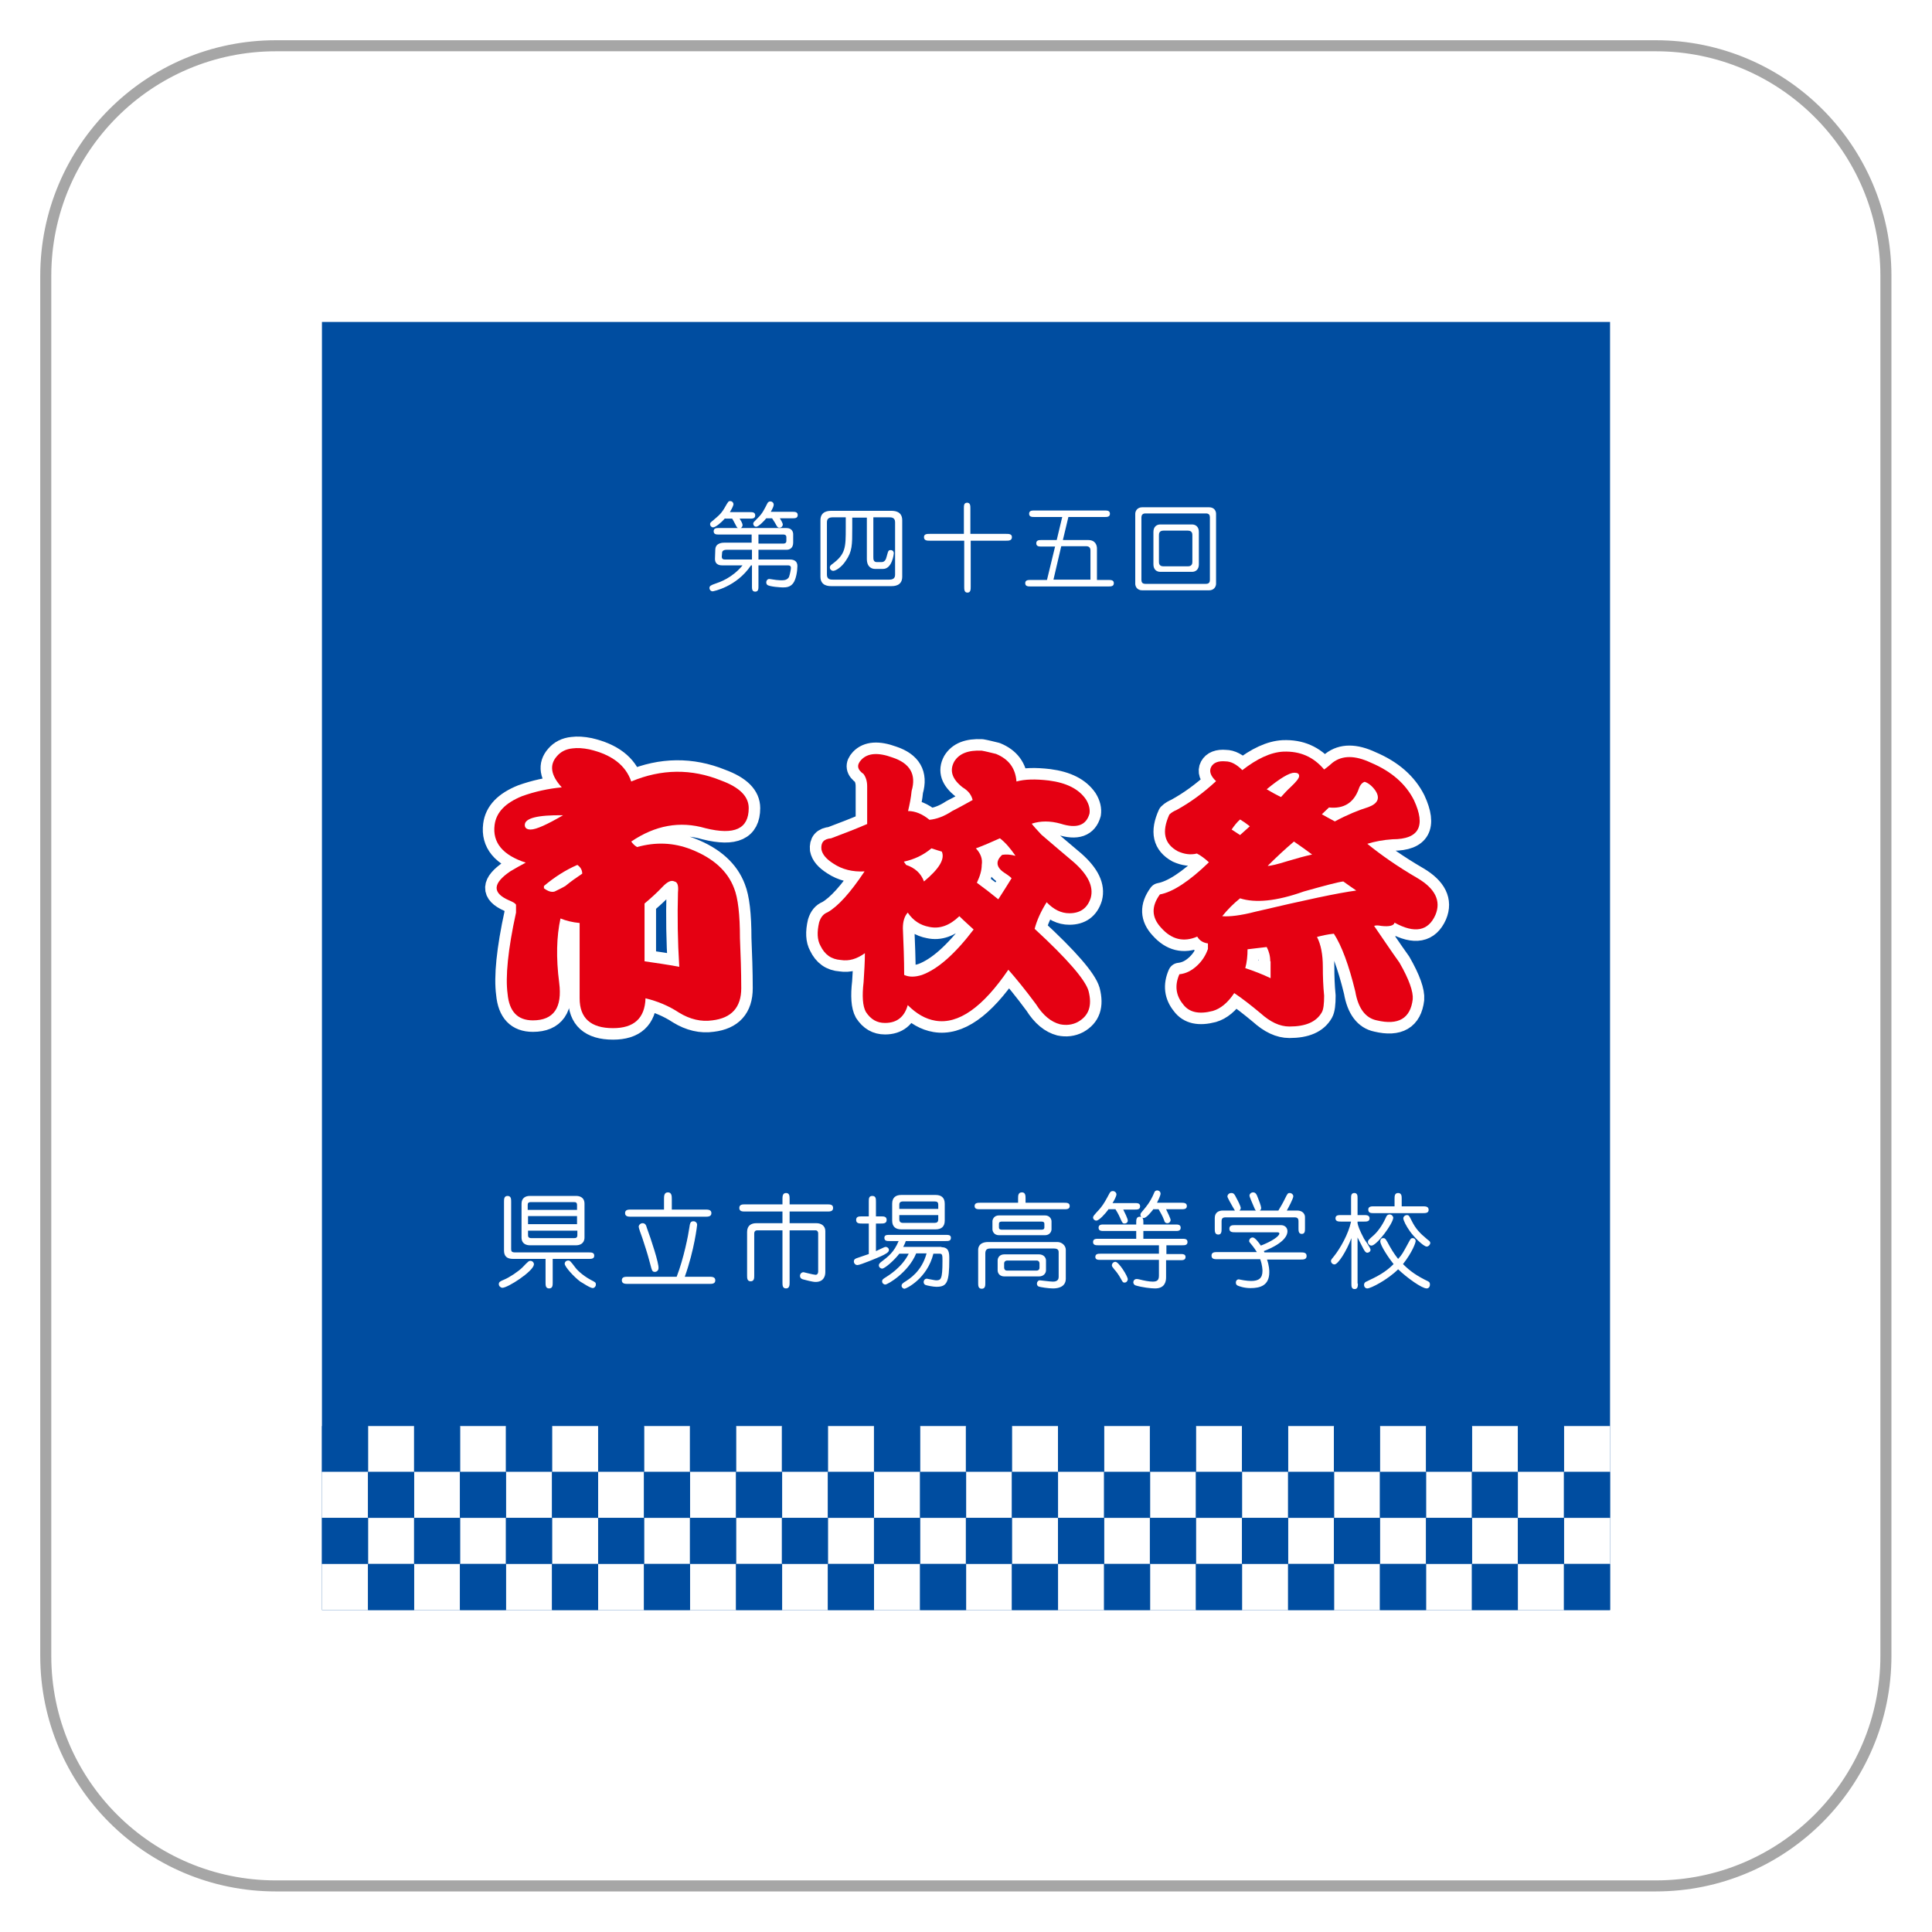 <?xml version="1.0" encoding="utf-8"?>
<!-- Generator: Adobe Illustrator 27.5.0, SVG Export Plug-In . SVG Version: 6.00 Build 0)  -->
<svg version="1.1" id="_x34_013" xmlns="http://www.w3.org/2000/svg" xmlns:xlink="http://www.w3.org/1999/xlink" x="0px" y="0px"
	 viewBox="0 0 595.3 595.3" style="enable-background:new 0 0 595.3 595.3;" xml:space="preserve">
<style type="text/css">
	.st0{fill:#FFFFFF;}
	.st1{fill:none;stroke:#A6A6A6;stroke-width:3.402;stroke-miterlimit:10;}
	.st2{fill:#004DA0;}
	.st3{fill:none;stroke:#FFFFFF;stroke-width:7.087;stroke-linejoin:round;stroke-miterlimit:10;}
	.st4{fill:#E50012;}
</style>
<rect class="st0" width="595.3" height="595.3"/>
<g>
	<g>
		<path class="st1" d="M85,581.1c-39.1,0-70.9-31.7-70.9-70.9V85c0-39.1,31.7-70.9,70.9-70.9h425.2c39.1,0,70.9,31.7,70.9,70.9
			v425.2c0,39.1-31.7,70.9-70.9,70.9H85z"/>
	</g>
</g>
<g>
	<g>
		<rect x="99.2" y="99.2" class="st2" width="396.9" height="396.9"/>
		<g>
			<g>
				<g>
					<rect x="113.4" y="439.4" class="st0" width="14.2" height="14.2"/>
					<rect x="99.2" y="439.4" class="st2" width="14.2" height="14.2"/>
					<rect x="141.7" y="439.4" class="st0" width="14.2" height="14.2"/>
					<rect x="127.6" y="439.4" class="st2" width="14.2" height="14.2"/>
					<rect x="170.1" y="439.4" class="st0" width="14.2" height="14.2"/>
					<rect x="155.9" y="439.4" class="st2" width="14.2" height="14.2"/>
					<rect x="198.4" y="439.4" class="st0" width="14.2" height="14.2"/>
					<rect x="184.3" y="439.4" class="st2" width="14.2" height="14.2"/>
					<rect x="226.8" y="439.4" class="st0" width="14.2" height="14.2"/>
					<rect x="212.6" y="439.4" class="st2" width="14.2" height="14.2"/>
					<rect x="255.1" y="439.4" class="st0" width="14.2" height="14.2"/>
					<rect x="240.9" y="439.4" class="st2" width="14.2" height="14.2"/>
					<rect x="283.5" y="439.4" class="st0" width="14.2" height="14.2"/>
					<rect x="269.3" y="439.4" class="st2" width="14.2" height="14.2"/>
					<rect x="311.8" y="439.4" class="st0" width="14.2" height="14.2"/>
					<rect x="297.6" y="439.4" class="st2" width="14.2" height="14.2"/>
					<rect x="340.2" y="439.4" class="st0" width="14.2" height="14.2"/>
					<rect x="326" y="439.4" class="st2" width="14.2" height="14.2"/>
					<rect x="368.5" y="439.4" class="st0" width="14.2" height="14.2"/>
					<rect x="354.3" y="439.4" class="st2" width="14.2" height="14.2"/>
					<rect x="396.9" y="439.4" class="st0" width="14.2" height="14.2"/>
					<rect x="382.7" y="439.4" class="st2" width="14.2" height="14.2"/>
					<rect x="425.2" y="439.4" class="st0" width="14.2" height="14.2"/>
					<rect x="411" y="439.4" class="st2" width="14.2" height="14.2"/>
					<rect x="453.5" y="439.4" class="st0" width="14.2" height="14.2"/>
					<rect x="439.4" y="439.4" class="st2" width="14.2" height="14.2"/>
				</g>
				<g>
					<rect x="99.2" y="453.5" class="st0" width="14.2" height="14.2"/>
					<rect x="127.6" y="453.5" class="st0" width="14.2" height="14.2"/>
					<rect x="113.4" y="453.5" class="st2" width="14.2" height="14.2"/>
					<rect x="155.9" y="453.5" class="st0" width="14.2" height="14.2"/>
					<rect x="141.7" y="453.5" class="st2" width="14.2" height="14.2"/>
					<rect x="184.3" y="453.5" class="st0" width="14.2" height="14.2"/>
					<rect x="170.1" y="453.5" class="st2" width="14.2" height="14.2"/>
					<rect x="212.6" y="453.5" class="st0" width="14.2" height="14.2"/>
					<rect x="198.4" y="453.5" class="st2" width="14.2" height="14.2"/>
					<rect x="240.9" y="453.5" class="st0" width="14.2" height="14.2"/>
					<rect x="226.8" y="453.5" class="st2" width="14.2" height="14.2"/>
					<rect x="269.3" y="453.5" class="st0" width="14.2" height="14.2"/>
					<rect x="255.1" y="453.5" class="st2" width="14.2" height="14.2"/>
					<rect x="297.6" y="453.5" class="st0" width="14.2" height="14.2"/>
					<rect x="283.5" y="453.5" class="st2" width="14.2" height="14.2"/>
					<rect x="326" y="453.5" class="st0" width="14.2" height="14.2"/>
					<rect x="311.8" y="453.5" class="st2" width="14.2" height="14.2"/>
					<rect x="354.3" y="453.5" class="st0" width="14.2" height="14.2"/>
					<rect x="340.2" y="453.5" class="st2" width="14.2" height="14.2"/>
					<rect x="382.7" y="453.5" class="st0" width="14.2" height="14.2"/>
					<rect x="368.5" y="453.5" class="st2" width="14.2" height="14.2"/>
					<rect x="411" y="453.5" class="st0" width="14.2" height="14.2"/>
					<rect x="396.9" y="453.5" class="st2" width="14.2" height="14.2"/>
					<rect x="439.4" y="453.5" class="st0" width="14.2" height="14.2"/>
					<rect x="425.2" y="453.5" class="st2" width="14.2" height="14.2"/>
					<rect x="453.5" y="453.5" class="st2" width="14.2" height="14.2"/>
				</g>
			</g>
			<g>
				<g>
					<rect x="113.4" y="467.7" class="st0" width="14.2" height="14.2"/>
					<rect x="99.2" y="467.7" class="st2" width="14.2" height="14.2"/>
					<rect x="141.7" y="467.7" class="st0" width="14.2" height="14.2"/>
					<rect x="127.6" y="467.7" class="st2" width="14.2" height="14.2"/>
					<rect x="170.1" y="467.7" class="st0" width="14.2" height="14.2"/>
					<rect x="155.9" y="467.7" class="st2" width="14.2" height="14.2"/>
					<rect x="198.4" y="467.7" class="st0" width="14.2" height="14.2"/>
					<rect x="184.3" y="467.7" class="st2" width="14.2" height="14.2"/>
					<rect x="226.8" y="467.7" class="st0" width="14.2" height="14.2"/>
					<rect x="212.6" y="467.7" class="st2" width="14.2" height="14.2"/>
					<rect x="255.1" y="467.7" class="st0" width="14.2" height="14.2"/>
					<rect x="240.9" y="467.7" class="st2" width="14.2" height="14.2"/>
					<rect x="283.5" y="467.7" class="st0" width="14.2" height="14.2"/>
					<rect x="269.3" y="467.7" class="st2" width="14.2" height="14.2"/>
					<rect x="311.8" y="467.7" class="st0" width="14.2" height="14.2"/>
					<rect x="297.6" y="467.7" class="st2" width="14.2" height="14.2"/>
					<rect x="340.2" y="467.7" class="st0" width="14.2" height="14.2"/>
					<rect x="326" y="467.7" class="st2" width="14.2" height="14.2"/>
					<rect x="368.5" y="467.7" class="st0" width="14.2" height="14.2"/>
					<rect x="354.3" y="467.7" class="st2" width="14.2" height="14.2"/>
					<rect x="396.9" y="467.7" class="st0" width="14.2" height="14.2"/>
					<rect x="382.7" y="467.7" class="st2" width="14.2" height="14.2"/>
					<rect x="425.2" y="467.7" class="st0" width="14.2" height="14.2"/>
					<rect x="411" y="467.7" class="st2" width="14.2" height="14.2"/>
					<rect x="453.5" y="467.7" class="st0" width="14.2" height="14.2"/>
					<rect x="439.4" y="467.7" class="st2" width="14.2" height="14.2"/>
				</g>
				<g>
					<rect x="99.2" y="481.9" class="st0" width="14.2" height="14.2"/>
					<rect x="127.6" y="481.9" class="st0" width="14.2" height="14.2"/>
					<rect x="113.4" y="481.9" class="st2" width="14.2" height="14.2"/>
					<rect x="155.9" y="481.9" class="st0" width="14.2" height="14.2"/>
					<rect x="141.7" y="481.9" class="st2" width="14.2" height="14.2"/>
					<rect x="184.3" y="481.9" class="st0" width="14.2" height="14.2"/>
					<rect x="170.1" y="481.9" class="st2" width="14.2" height="14.2"/>
					<rect x="212.6" y="481.9" class="st0" width="14.2" height="14.2"/>
					<rect x="198.4" y="481.9" class="st2" width="14.2" height="14.2"/>
					<rect x="240.9" y="481.9" class="st0" width="14.2" height="14.2"/>
					<rect x="226.8" y="481.9" class="st2" width="14.2" height="14.2"/>
					<rect x="269.3" y="481.9" class="st0" width="14.2" height="14.2"/>
					<rect x="255.1" y="481.9" class="st2" width="14.2" height="14.2"/>
					<rect x="297.6" y="481.9" class="st0" width="14.2" height="14.2"/>
					<rect x="283.5" y="481.9" class="st2" width="14.2" height="14.2"/>
					<rect x="326" y="481.9" class="st0" width="14.2" height="14.2"/>
					<rect x="311.8" y="481.9" class="st2" width="14.2" height="14.2"/>
					<rect x="354.3" y="481.9" class="st0" width="14.2" height="14.2"/>
					<rect x="340.2" y="481.9" class="st2" width="14.2" height="14.2"/>
					<rect x="382.7" y="481.9" class="st0" width="14.2" height="14.2"/>
					<rect x="368.5" y="481.9" class="st2" width="14.2" height="14.2"/>
					<rect x="411" y="481.9" class="st0" width="14.2" height="14.2"/>
					<rect x="396.9" y="481.9" class="st2" width="14.2" height="14.2"/>
					<rect x="439.4" y="481.9" class="st0" width="14.2" height="14.2"/>
					<rect x="425.2" y="481.9" class="st2" width="14.2" height="14.2"/>
					<rect x="453.5" y="481.9" class="st2" width="14.2" height="14.2"/>
					<rect x="481.9" y="439.4" class="st0" width="14.2" height="14.2"/>
					<rect x="467.7" y="439.4" class="st2" width="14.2" height="14.2"/>
					<rect x="467.7" y="453.5" class="st0" width="14.2" height="14.2"/>
					<rect x="481.9" y="453.5" class="st2" width="14.2" height="14.2"/>
					<rect x="481.9" y="467.7" class="st0" width="14.2" height="14.2"/>
					<rect x="467.7" y="467.7" class="st2" width="14.2" height="14.2"/>
					<rect x="467.7" y="481.9" class="st0" width="14.2" height="14.2"/>
					<rect x="481.9" y="481.9" class="st2" width="14.2" height="14.2"/>
				</g>
			</g>
		</g>
		<g>
			<g>
				<g>
					<path class="st3" d="M171.6,233c1.2-1.4,2.8-2.2,4.8-2.4c1.5-0.2,3.2-0.1,5.2,0.3c6.9,1.6,11.2,4.9,12.9,9.9
						c9.3-3.9,18.6-4,27.7-0.3c5.7,2.1,8.5,4.9,8.5,8.5c0,6.4-4.4,8.4-13.3,6.2c-7.9-2.3-15.5-0.9-22.9,4.1c0.5,0.7,1.1,1.3,1.8,1.7
						c5.7-1.6,11.2-1.4,16.6,0.7c6.9,2.7,11.3,6.7,13.3,12c1.2,3,1.8,8.1,1.8,15.4c0.2,5,0.4,10.1,0.4,15.4c0,5.9-3,9.2-8.9,9.9
						c-3.4,0.5-6.9-0.3-10.3-2.4c-3.2-2.1-6.6-3.5-10.3-4.4c-0.2,6.2-3.6,9.2-10,9.2c-6.9,0-10.3-3.1-10.3-9.2v-23.2
						c-2.2-0.2-4.2-0.7-5.9-1.4c-1.2,5.5-1.4,12.1-0.4,19.8c1,7.7-1.7,11.6-8.1,11.6c-4.7,0-7.3-2.7-7.8-8.2
						c-0.7-5.2,0.1-13.6,2.6-25v-2.4c-0.2-0.5-1-0.9-2.2-1.4c-5.2-2.3-5-5.2,0.4-8.9c1.5-0.9,3.1-1.8,4.8-2.7
						c-7.1-2.3-10.3-6.2-9.6-11.6c0.5-3.9,3.3-6.8,8.5-8.9c3.9-1.4,8-2.3,12.2-2.7C169.7,238.9,169.2,235.7,171.6,233z M161.7,254.2
						c0,0.9,0.6,1.4,1.8,1.4c1.7,0,5-1.5,10-4.4C165.6,251.1,161.7,252.1,161.7,254.2z M177.9,266.5c-3.7,1.6-7.1,3.8-10.3,6.5v0.7
						c1.2,0.9,2.3,1.3,3.3,1c1-0.5,2.1-1,3.3-1.7c1.7-1.4,3.4-2.6,5.2-3.8C179.4,268.1,178.9,267.2,177.9,266.5z M208.9,275
						c0.2-2.1-0.1-3.2-1.1-3.4c-1-0.5-2.2,0.1-3.7,1.7c-1.7,1.8-3.6,3.5-5.5,5.1v17.8c3.4,0.5,7,1,10.7,1.7
						C208.8,289.9,208.7,282.3,208.9,275z"/>
					<path class="st3" d="M296.6,242.6c-3.2-2.5-4.1-5.1-2.6-7.9c1.5-2.5,4.3-3.6,8.5-3.4c1.2,0.2,2.7,0.6,4.4,1
						c3.9,1.6,6,4.4,6.3,8.5c2.5-0.7,5.8-0.8,10-0.3c5.4,0.7,9.2,2.6,11.4,5.8c1,1.6,1.3,3.1,1.1,4.4c-1,3.6-3.9,4.7-8.9,3.1
						c-3.2-0.9-6.2-0.9-8.9,0c0.5,0.7,1.5,1.8,3,3.4c3.2,2.7,6.5,5.6,10,8.5c4.4,3.9,6.1,7.5,5.2,10.9c-1,3.2-3.2,4.8-6.6,4.8
						c-2.5,0-4.8-1.1-7-3.4c-1.7,2.7-3,5.5-3.7,8.2c10.1,9.3,15.6,15.7,16.6,19.1c1.2,4.6,0.1,7.7-3.3,9.6c-1.7,0.9-3.6,1.1-5.5,0.7
						c-2.7-0.7-5.2-2.7-7.4-6.2c-3.4-4.6-6.3-8.1-8.5-10.6c-7.9,11.6-15.4,16.9-22.5,15.7c-3-0.5-5.8-2.1-8.5-4.8
						c-1,3.6-3.3,5.5-7,5.5c-2.5,0-4.4-1.1-5.9-3.4c-1-1.8-1.2-4.9-0.7-9.2c0.2-3.2,0.4-6.2,0.4-8.9c-2.5,1.8-4.9,2.5-7.4,2.1
						c-3-0.2-5-1.7-6.3-4.4c-1-1.8-1.1-4.2-0.4-7.2c0.5-1.6,1.3-2.6,2.6-3.1c3.2-1.8,7-6,11.4-12.6c-3.7,0.2-6.9-0.6-9.6-2.4
						c-2.2-1.4-3.4-2.8-3.7-4.4c-0.2-2.1,0.7-3.2,3-3.4c3.7-1.4,7.4-2.8,11.1-4.4v-11.6c0-1.6-0.4-2.8-1.1-3.8
						c-2-1.4-2.2-2.8-0.7-4.4c2-2.1,5.2-2.3,9.6-0.7c5.4,1.8,7.4,5.2,5.9,10.3c-0.2,2.1-0.6,4.1-1.1,6.2c2.2,0,4.4,0.9,6.6,2.7
						c2.2-0.2,4.6-1.1,7-2.7c2.2-1.1,4.3-2.3,6.3-3.4C299.3,244.9,298.4,243.7,296.6,242.6z M286.3,285.6c-2.7-0.5-4.9-1.9-6.6-4.4
						c-1,1.1-1.5,2.7-1.5,4.8c0.2,4.8,0.4,9.6,0.4,14.4c1.5,0.7,3.3,0.7,5.5,0c4.9-1.8,10.2-6.5,15.9-14c-1.5-1.4-3-2.7-4.4-4.1
						C292.6,285.2,289.5,286.3,286.3,285.6z M287,261.4c-2.5,2.1-5.3,3.4-8.5,4.1l0.7,1c2.7,0.9,4.6,2.6,5.5,5.1
						c4.7-3.9,6.5-6.9,5.5-9.2C289.4,262.2,288.3,261.8,287,261.4z M308.1,258.3c-2.5,1.1-4.9,2.2-7.4,3.1c1.5,1.6,2.1,3.3,1.8,5.1
						c0,1.6-0.5,3.4-1.5,5.5c2.2,1.6,4.4,3.3,6.6,5.1c1.5-2.3,2.8-4.4,4.1-6.5c-0.7-0.7-1.4-1.1-1.8-1.4c-3-1.8-3.3-3.8-1.1-5.8
						c1.2-0.2,2.6-0.1,4.1,0.3C311.4,261.5,309.8,259.6,308.1,258.3z"/>
					<path class="st3" d="M395.4,231.6c5.2-0.2,9.3,1.6,12.6,5.5c1-0.7,1.8-1.4,2.6-2.1c3-2.3,6.9-2.3,11.8,0
						c6.4,2.7,10.8,6.6,13.3,11.6c3.7,8,1.5,12-6.6,12c-3,0.2-5.5,0.7-7.8,1.4c4.2,3.4,9.3,7,15.5,10.6c5.4,3.2,7.3,7,5.5,11.3
						c-2.2,5-6.4,5.8-12.6,2.4c-0.2,0.9-1.6,1.3-4.1,1c-1-0.2-1.7-0.2-2.2,0c2.5,3.6,5,7.4,7.8,11.3c3,5.2,4.3,9,4.1,11.3
						c-0.7,5.9-4.4,8.1-11.1,6.5c-3.4-0.7-5.7-3.6-6.6-8.9c-2-8.2-4.2-14.1-6.6-17.8c-2,0.2-3.7,0.6-5.2,1c1.2,2.3,1.8,5.4,1.8,9.2
						c0,3,0.1,5.9,0.4,8.9c0,2.5-0.2,4.2-0.7,5.1c-1.7,3-5,4.4-10,4.4c-3,0-5.9-1.4-8.9-4.1c-3-2.5-5.7-4.6-8.1-6.2
						c-2,3-4.2,4.8-6.6,5.5c-4.2,1.1-7.3,0.5-9.2-2.1c-2.2-2.7-2.6-5.8-1.1-9.2c2-0.2,3.8-1.1,5.5-2.7c1.5-1.4,2.6-3.1,3.3-5.1v-1.7
						c-1.5-0.2-2.6-0.9-3.3-2.1c-4.2,1.8-7.9,0.9-11.1-2.7c-3-3.2-3.1-6.6-0.4-10.3c3.9-0.7,9-4,15.1-9.9c-1.2-1.1-2.5-2.1-3.7-2.7
						c-2,0.5-3.9,0.2-5.9-0.7c-4.2-2.3-5-6-2.6-11.3c0.7-0.7,1.5-1.1,2.2-1.4c4.2-2.3,8.2-5.2,12.2-8.9c-1.7-1.6-2.2-3.1-1.5-4.4
						s2.2-1.9,4.4-1.7c1.7,0,3.4,0.9,5.2,2.7C387.3,233.8,391.5,231.8,395.4,231.6z M413.9,271.6c-1.7,0.2-5.8,1.3-12.2,3.1
						c-8.4,3-14.9,3.6-19.6,2.1c-2,1.6-3.8,3.4-5.5,5.5c2.2,0.2,5.7-0.2,10.3-1.4c15.3-3.6,25.6-5.8,31-6.5
						C416.5,273.4,415.1,272.5,413.9,271.6z M382.1,252.5c-1,0.9-1.8,1.9-2.6,3.1c0.7,0.5,1.6,1,2.6,1.7c1-0.9,2-1.8,3-2.7
						C384.1,253.8,383.1,253.1,382.1,252.5z M391.4,296.2c0-1.6-0.4-3.1-1.1-4.4c-2,0.2-3.9,0.5-5.9,0.7c0,2.1-0.2,4-0.7,5.8
						c2.7,0.9,5.3,1.9,7.8,3.1V296.2z M390.3,243.2c1.5,0.9,3,1.7,4.4,2.4c1-1.1,2-2.2,3-3.1c1.7-1.6,2.6-2.7,2.6-3.4s-0.5-1-1.5-1
						C397.3,238.1,394.4,239.8,390.3,243.2z M398.7,259.3c-2.7,2.3-5.4,4.8-8.1,7.5c1,0,3-0.5,5.9-1.4c3-0.9,5.5-1.6,7.8-2.1
						C402.6,262,400.7,260.7,398.7,259.3z M411.3,253.1c3.9-2.1,7.4-3.5,10.3-4.4c3-1.1,3.7-2.8,2.2-5.1c-1-1.4-2.1-2.3-3.3-2.7
						c-0.7,0.2-1.4,0.9-1.8,2.1c-1.5,4.3-4.6,6.3-9.2,5.8c-0.5,0.5-1.2,1.1-2.2,2.1C408.2,251.4,409.6,252.2,411.3,253.1z"/>
				</g>
				<g>
					<path class="st4" d="M171.6,233c1.2-1.4,2.8-2.2,4.8-2.4c1.5-0.2,3.2-0.1,5.2,0.3c6.9,1.6,11.2,4.9,12.9,9.9
						c9.3-3.9,18.6-4,27.7-0.3c5.7,2.1,8.5,4.9,8.5,8.5c0,6.4-4.4,8.4-13.3,6.2c-7.9-2.3-15.5-0.9-22.9,4.1c0.5,0.7,1.1,1.3,1.8,1.7
						c5.7-1.6,11.2-1.4,16.6,0.7c6.9,2.7,11.3,6.7,13.3,12c1.2,3,1.8,8.1,1.8,15.4c0.2,5,0.4,10.1,0.4,15.4c0,5.9-3,9.2-8.9,9.9
						c-3.4,0.5-6.9-0.3-10.3-2.4c-3.2-2.1-6.6-3.5-10.3-4.4c-0.2,6.2-3.6,9.2-10,9.2c-6.9,0-10.3-3.1-10.3-9.2v-23.2
						c-2.2-0.2-4.2-0.7-5.9-1.4c-1.2,5.5-1.4,12.1-0.4,19.8c1,7.7-1.7,11.6-8.1,11.6c-4.7,0-7.3-2.7-7.8-8.2
						c-0.7-5.2,0.1-13.6,2.6-25v-2.4c-0.2-0.5-1-0.9-2.2-1.4c-5.2-2.3-5-5.2,0.4-8.9c1.5-0.9,3.1-1.8,4.8-2.7
						c-7.1-2.3-10.3-6.2-9.6-11.6c0.5-3.9,3.3-6.8,8.5-8.9c3.9-1.4,8-2.3,12.2-2.7C169.7,238.9,169.2,235.7,171.6,233z M161.7,254.2
						c0,0.9,0.6,1.4,1.8,1.4c1.7,0,5-1.5,10-4.4C165.6,251.1,161.7,252.1,161.7,254.2z M177.9,266.5c-3.7,1.6-7.1,3.8-10.3,6.5v0.7
						c1.2,0.9,2.3,1.3,3.3,1c1-0.5,2.1-1,3.3-1.7c1.7-1.4,3.4-2.6,5.2-3.8C179.4,268.1,178.9,267.2,177.9,266.5z M208.9,275
						c0.2-2.1-0.1-3.2-1.1-3.4c-1-0.5-2.2,0.1-3.7,1.7c-1.7,1.8-3.6,3.5-5.5,5.1v17.8c3.4,0.5,7,1,10.7,1.7
						C208.8,289.9,208.7,282.3,208.9,275z"/>
					<path class="st4" d="M296.6,242.6c-3.2-2.5-4.1-5.1-2.6-7.9c1.5-2.5,4.3-3.6,8.5-3.4c1.2,0.2,2.7,0.6,4.4,1
						c3.9,1.6,6,4.4,6.3,8.5c2.5-0.7,5.8-0.8,10-0.3c5.4,0.7,9.2,2.6,11.4,5.8c1,1.6,1.3,3.1,1.1,4.4c-1,3.6-3.9,4.7-8.9,3.1
						c-3.2-0.9-6.2-0.9-8.9,0c0.5,0.7,1.5,1.8,3,3.4c3.2,2.7,6.5,5.6,10,8.5c4.4,3.9,6.1,7.5,5.2,10.9c-1,3.2-3.2,4.8-6.6,4.8
						c-2.5,0-4.8-1.1-7-3.4c-1.7,2.7-3,5.5-3.7,8.2c10.1,9.3,15.6,15.7,16.6,19.1c1.2,4.6,0.1,7.7-3.3,9.6c-1.7,0.9-3.6,1.1-5.5,0.7
						c-2.7-0.7-5.2-2.7-7.4-6.2c-3.4-4.6-6.3-8.1-8.5-10.6c-7.9,11.6-15.4,16.9-22.5,15.7c-3-0.5-5.8-2.1-8.5-4.8
						c-1,3.6-3.3,5.5-7,5.5c-2.5,0-4.4-1.1-5.9-3.4c-1-1.8-1.2-4.9-0.7-9.2c0.2-3.2,0.4-6.2,0.4-8.9c-2.5,1.8-4.9,2.5-7.4,2.1
						c-3-0.2-5-1.7-6.3-4.4c-1-1.8-1.1-4.2-0.4-7.2c0.5-1.6,1.3-2.6,2.6-3.1c3.2-1.8,7-6,11.4-12.6c-3.7,0.2-6.9-0.6-9.6-2.4
						c-2.2-1.4-3.4-2.8-3.7-4.4c-0.2-2.1,0.7-3.2,3-3.4c3.7-1.4,7.4-2.8,11.1-4.4v-11.6c0-1.6-0.4-2.8-1.1-3.8
						c-2-1.4-2.2-2.8-0.7-4.4c2-2.1,5.2-2.3,9.6-0.7c5.4,1.8,7.4,5.2,5.9,10.3c-0.2,2.1-0.6,4.1-1.1,6.2c2.2,0,4.4,0.9,6.6,2.7
						c2.2-0.2,4.6-1.1,7-2.7c2.2-1.1,4.3-2.3,6.3-3.4C299.3,244.9,298.4,243.7,296.6,242.6z M286.3,285.6c-2.7-0.5-4.9-1.9-6.6-4.4
						c-1,1.1-1.5,2.7-1.5,4.8c0.2,4.8,0.4,9.6,0.4,14.4c1.5,0.7,3.3,0.7,5.5,0c4.9-1.8,10.2-6.5,15.9-14c-1.5-1.4-3-2.7-4.4-4.1
						C292.6,285.2,289.5,286.3,286.3,285.6z M287,261.4c-2.5,2.1-5.3,3.4-8.5,4.1l0.7,1c2.7,0.9,4.6,2.6,5.5,5.1
						c4.7-3.9,6.5-6.9,5.5-9.2C289.4,262.2,288.3,261.8,287,261.4z M308.1,258.3c-2.5,1.1-4.9,2.2-7.4,3.1c1.5,1.6,2.1,3.3,1.8,5.1
						c0,1.6-0.5,3.4-1.5,5.5c2.2,1.6,4.4,3.3,6.6,5.1c1.5-2.3,2.8-4.4,4.1-6.5c-0.7-0.7-1.4-1.1-1.8-1.4c-3-1.8-3.3-3.8-1.1-5.8
						c1.2-0.2,2.6-0.1,4.1,0.3C311.4,261.5,309.8,259.6,308.1,258.3z"/>
					<path class="st4" d="M395.4,231.6c5.2-0.2,9.3,1.6,12.6,5.5c1-0.7,1.8-1.4,2.6-2.1c3-2.3,6.9-2.3,11.8,0
						c6.4,2.7,10.8,6.6,13.3,11.6c3.7,8,1.5,12-6.6,12c-3,0.2-5.5,0.7-7.8,1.4c4.2,3.4,9.3,7,15.5,10.6c5.4,3.2,7.3,7,5.5,11.3
						c-2.2,5-6.4,5.8-12.6,2.4c-0.2,0.9-1.6,1.3-4.1,1c-1-0.2-1.7-0.2-2.2,0c2.5,3.6,5,7.4,7.8,11.3c3,5.2,4.3,9,4.1,11.3
						c-0.7,5.9-4.4,8.1-11.1,6.5c-3.4-0.7-5.7-3.6-6.6-8.9c-2-8.2-4.2-14.1-6.6-17.8c-2,0.2-3.7,0.6-5.2,1c1.2,2.3,1.8,5.4,1.8,9.2
						c0,3,0.1,5.9,0.4,8.9c0,2.5-0.2,4.2-0.7,5.1c-1.7,3-5,4.4-10,4.4c-3,0-5.9-1.4-8.9-4.1c-3-2.5-5.7-4.6-8.1-6.2
						c-2,3-4.2,4.8-6.6,5.5c-4.2,1.1-7.3,0.5-9.2-2.1c-2.2-2.7-2.6-5.8-1.1-9.2c2-0.2,3.8-1.1,5.5-2.7c1.5-1.4,2.6-3.1,3.3-5.1v-1.7
						c-1.5-0.2-2.6-0.9-3.3-2.1c-4.2,1.8-7.9,0.9-11.1-2.7c-3-3.2-3.1-6.6-0.4-10.3c3.9-0.7,9-4,15.1-9.9c-1.2-1.1-2.5-2.1-3.7-2.7
						c-2,0.5-3.9,0.2-5.9-0.7c-4.2-2.3-5-6-2.6-11.3c0.7-0.7,1.5-1.1,2.2-1.4c4.2-2.3,8.2-5.2,12.2-8.9c-1.7-1.6-2.2-3.1-1.5-4.4
						s2.2-1.9,4.4-1.7c1.7,0,3.4,0.9,5.2,2.7C387.3,233.8,391.5,231.8,395.4,231.6z M413.9,271.6c-1.7,0.2-5.8,1.3-12.2,3.1
						c-8.4,3-14.9,3.6-19.6,2.1c-2,1.6-3.8,3.4-5.5,5.5c2.2,0.2,5.7-0.2,10.3-1.4c15.3-3.6,25.6-5.8,31-6.5
						C416.5,273.4,415.1,272.5,413.9,271.6z M382.1,252.5c-1,0.9-1.8,1.9-2.6,3.1c0.7,0.5,1.6,1,2.6,1.7c1-0.9,2-1.8,3-2.7
						C384.1,253.8,383.1,253.1,382.1,252.5z M391.4,296.2c0-1.6-0.4-3.1-1.1-4.4c-2,0.2-3.9,0.5-5.9,0.7c0,2.1-0.2,4-0.7,5.8
						c2.7,0.9,5.3,1.9,7.8,3.1V296.2z M390.3,243.2c1.5,0.9,3,1.7,4.4,2.4c1-1.1,2-2.2,3-3.1c1.7-1.6,2.6-2.7,2.6-3.4s-0.5-1-1.5-1
						C397.3,238.1,394.4,239.8,390.3,243.2z M398.7,259.3c-2.7,2.3-5.4,4.8-8.1,7.5c1,0,3-0.5,5.9-1.4c3-0.9,5.5-1.6,7.8-2.1
						C402.6,262,400.7,260.7,398.7,259.3z M411.3,253.1c3.9-2.1,7.4-3.5,10.3-4.4c3-1.1,3.7-2.8,2.2-5.1c-1-1.4-2.1-2.3-3.3-2.7
						c-0.7,0.2-1.4,0.9-1.8,2.1c-1.5,4.3-4.6,6.3-9.2,5.8c-0.5,0.5-1.2,1.1-2.2,2.1C408.2,251.4,409.6,252.2,411.3,253.1z"/>
				</g>
			</g>
			<g>
				<path class="st0" d="M154.8,396.8c-0.5,0-1.1-0.5-1.1-1.1c0-0.7,0.4-0.9,1.6-1.4c1.7-0.7,4.4-2.5,5.7-3.8c1.8-1.9,2-2,2.4-2
					c0.8,0,1.2,0.7,1.1,1.2C164.2,391.8,156.5,396.8,154.8,396.8z M158.1,387.9c-2,0-2.8-0.9-2.8-2.6v-15c0-0.8,0-1.8,1.1-1.8
					c1.1,0,1.1,1,1.1,1.8v14.5c0,0.7,0.1,1.1,1.2,1.1h22.7c0.8,0,1.7,0,1.7,1c0,1-0.9,1-1.7,1h-11.1v7.3c0,0.8,0,1.8-1.1,1.8
					s-1.1-1-1.1-1.8v-7.3H158.1z M177.6,368.5c0.8,0,2.5,0.3,2.5,2.4v10.4c0,1.9-1.5,2.4-2.5,2.4h-14.4c-0.8,0-2.5-0.3-2.5-2.4
					v-10.4c0-1.9,1.4-2.4,2.5-2.4H177.6z M177.8,372.8v-1.5c0-0.8-0.4-0.9-1-0.9h-13.2c-0.9,0-1,0.4-1,0.9v1.5H177.8z M162.7,374.7
					v2.5h15.1v-2.5H162.7z M162.7,379.2v1.4c0,0.4,0.1,0.9,1,0.9h13.2c0.5,0,1-0.1,1-0.9v-1.4H162.7z M178.8,394.9
					c-2-1.5-4.8-4.6-4.8-5.5c0-0.5,0.4-1,1.1-1c0.5,0,0.7,0.2,2.2,2.2c0.1,0.2,1.8,2.2,4.8,3.8c1.4,0.7,1.5,0.8,1.5,1.4
					c0,0.6-0.4,1-0.9,1.1C181.8,396.9,179.4,395.2,178.8,394.9z"/>
				<path class="st0" d="M218.5,393.4c0.8,0,1.9,0,1.9,1.1c0,1.1-1,1.1-1.9,1.1h-25c-0.8,0-1.9,0-1.9-1.1c0-1.1,1-1.1,1.9-1.1h15
					c2.2-5.7,3.6-12.9,3.9-15.1c0.2-1.4,0.3-2,1.3-2c0.5,0,1.1,0.4,1.1,1.1c0,0.1-0.8,7.6-3.8,16H218.5z M217.3,372.7
					c0.8,0,1.9,0,1.9,1.1s-1.1,1.1-1.9,1.1h-22.8c-0.8,0-1.9,0-1.9-1.1s1-1.1,1.9-1.1h10.1v-3.2c0-0.9,0-2.1,1.2-2.1
					c1.2,0,1.2,1.2,1.2,2.1v3.2H217.3z M201.8,391.9c-1,0-0.9-0.5-1.8-3.7c-0.4-1.6-1.5-5-2.1-6.8c-0.4-1.1-1.1-3-1.1-3.4
					c0-0.5,0.5-1.1,1.2-1.1c0.8,0,1.1,0.6,1.3,1.4c1.3,3.5,3.8,11.1,3.6,12.5C202.9,391.4,202.4,391.9,201.8,391.9z"/>
				<path class="st0" d="M241.1,369.5c0-0.8,0-1.9,1.1-1.9s1.1,1,1.1,1.9v1.6h11.6c0.8,0,1.8,0,1.8,1.1c0,1.1-1,1.1-1.8,1.1h-11.6
					v3.6h8.3c1.4,0,2.7,0.8,2.7,2.4v12.7c0,1.3-0.6,3-3,3c-1,0-3.1-0.6-3.9-0.8c-0.4-0.1-0.9-0.4-0.9-1.1c0-0.5,0.4-1.1,1.1-1.1
					c0.1,0,3.1,0.8,3.7,0.8c0.5,0,0.8-0.4,0.8-1V380c0-0.5-0.3-0.9-0.8-0.9h-8v16c0,0.8,0,1.9-1.1,1.9s-1.1-1-1.1-1.9v-16h-7.8
					c-0.4,0-0.9,0.2-0.9,1V393c0,0.8,0,1.8-1.1,1.8c-1.1,0-1.1-1-1.1-1.8v-13.4c0-2,1.3-2.7,2.8-2.7h8.1v-3.6h-11.5
					c-0.8,0-1.8,0-1.8-1.1c0-1.1,1-1.1,1.8-1.1h11.5V369.5z"/>
				<path class="st0" d="M269.9,385.5c0.3-0.1,0.8-0.4,1.5-0.7c0.8-0.4,1.3-0.6,1.5-0.6c0.5,0,1,0.4,1,1c0,0.7-1.2,1.3-2.5,1.9
					c-0.9,0.4-6.3,2.7-7.2,2.7c-0.7,0-1.1-0.6-1.1-1.1c0-0.7,0.5-0.9,1.1-1.1c1.1-0.4,2.7-0.9,3.5-1.2V377h-2.1
					c-0.8,0-1.8,0-1.8-1.1c0-1.1,0.9-1.1,1.8-1.1h2.1v-4.5c0-1,0-1.8,1.1-1.8c1.1,0,1.1,0.9,1.1,1.8v4.5h1.5c0.9,0,1.8,0,1.8,1.1
					c0,1.1-1,1.1-1.8,1.1h-1.5V385.5z M290.1,384.3c2.4,0,2.4,1.9,2.4,3.6c0,7.3-0.7,8.6-4,8.6c-0.9,0-3-0.4-3.4-0.6
					c-0.4-0.2-0.5-0.6-0.5-0.9c0-0.4,0.3-1,1-1c0.1,0,2.4,0.5,2.8,0.5c1.5,0,2-0.2,2-5.9c0-1.7,0-2.3-0.8-2.3h-2
					c-1.9,7.7-8.4,10.8-8.9,10.8c-0.4,0-0.9-0.4-0.9-0.9c0-0.4,0.1-0.6,0.8-1.1c1.6-1,5.4-3.3,6.9-8.9h-3.2
					c-2.4,5.9-8.8,9.6-9.5,9.6c-0.5,0-1-0.4-1-1c0-0.4,0.2-0.6,0.6-0.9c1.6-1,5.5-3.4,7.6-7.6h-2.9c-1.6,2.1-4.5,4.6-5.3,4.6
					c-0.4,0-1-0.4-1-1c0-0.3,0.1-0.5,0.5-0.9c2.5-1.9,4.1-3.1,5.6-6.6h-2.8c-0.8,0-1.6,0-1.6-1c0-0.9,0.8-0.9,1.6-0.9h17.3
					c0.8,0,1.6,0,1.6,0.9c0,1-0.8,1-1.6,1h-12.3c-0.3,0.9-0.6,1.4-0.8,1.8H290.1z M288.3,368.2c1.6,0,2.8,0.7,2.8,2.7v5.2
					c0,1.9-1.1,2.7-2.8,2.7h-10.6c-1.6,0-2.8-0.7-2.8-2.7v-5.2c0-1.9,1.1-2.7,2.8-2.7H288.3z M289.1,372.5v-1.3c0-0.8-0.4-1-1.1-1
					h-9.8c-1,0-1.1,0.6-1.1,1v1.3H289.1z M277.1,374.4v1.3c0,0.4,0.1,1.1,1.1,1.1h9.8c0.7,0,1.1-0.3,1.1-1.1v-1.3H277.1z"/>
				<path class="st0" d="M313.7,370.6v-1.3c0-0.9,0-1.9,1.2-1.9c1.1,0,1.1,1.1,1.1,1.9v1.3h11.9c0.8,0,1.7,0,1.7,1c0,1-0.9,1-1.7,1
					H302c-0.8,0-1.7,0-1.7-1c0-1,1-1,1.7-1H313.7z M301.4,385.1c0-0.3,0-2.4,3.1-2.4h21.3c1.4,0,2.6,1.1,2.6,2.4v8.9c0,3-3.3,3-4,3
					c-1.3,0-4-0.4-4.4-0.6c-0.4-0.2-0.5-0.6-0.5-0.9c0-0.5,0.4-1,0.9-1c0.3,0,3.1,0.4,4,0.4c0.4,0,1.8,0,1.8-1.4v-7.6
					c0-0.4,0-1.2-1.4-1.2h-19.7c-1.2,0-1.5,0.6-1.5,1.6v9c0,0.8,0,1.8-1.1,1.8s-1.1-1-1.1-1.8V385.1z M322,374.5c1.5,0,2,1.2,2,1.8
					v2.5c0,0.6-0.5,1.8-2,1.8h-14.2c-1.5,0-2-1.2-2-1.8v-2.5c0-0.6,0.5-1.8,2-1.8H322z M320.1,386.5c1.4,0,2.2,0.9,2.2,1.9v3
					c0,0.9-0.7,1.9-2.2,1.9h-10.6c-1.4,0-2.1-0.9-2.1-1.9v-3c0-0.9,0.6-1.9,2.1-1.9H320.1z M320.7,378.9c0.5,0,1.1,0,1.1-0.7v-1.1
					c0-0.7-0.6-0.7-1.1-0.7h-11.8c-0.5,0-1.1,0-1.1,0.7v1.1c0,0.7,0.6,0.7,1.1,0.7H320.7z M310.3,388.4c-0.4,0-0.9,0.3-0.9,0.9v1.3
					c0,0.5,0.3,0.9,0.9,0.9h9.1c0.4,0,0.9-0.2,0.9-0.9v-1.3c0-0.5-0.3-0.9-0.9-0.9H310.3z"/>
				<path class="st0" d="M359.3,386.4h4.4c0.7,0,1.6,0,1.6,0.9c0,1-0.9,1-1.6,1h-4.4v5.3c0,1.3-0.4,3.4-3.4,3.4
					c-1.2,0-3.9-0.3-5.9-0.9c-0.7-0.2-0.8-0.8-0.8-1c0-0.5,0.4-1,1-1c0.2,0,0.3,0,0.8,0.1c1.5,0.4,3.1,0.7,4.2,0.7
					c1.5,0,1.9-0.6,1.9-1.9v-4.8h-18c-0.7,0-1.6,0-1.6-0.9c0-1,0.9-1,1.6-1h18v-2.6h-18.7c-0.7,0-1.6,0-1.6-1s0.9-1,1.6-1h11.7v-2.4
					h-10c-0.7,0-1.6,0-1.6-1s0.9-1,1.6-1h10v-0.6c0-0.8,0-1.8,1.1-1.8c1.1,0,1.1,1,1.1,1.8v0.6h9.9c0.7,0,1.6,0,1.6,1s-0.9,1-1.6,1
					h-9.9v2.4h12c0.7,0,1.6,0,1.6,1s-0.9,1-1.6,1h-4.9V386.4z M341.5,372.7c-0.8,1.1-2.8,3.4-3.7,3.4c-0.5,0-1-0.4-1-1
					c0-0.6,1.9-2.3,2.3-2.9c1-1.2,1.8-2.7,2.7-4.4c0.3-0.6,0.6-0.8,1.1-0.8c0.6,0,1.1,0.5,1.1,1c0,0.6-0.7,1.9-1.2,2.7h6.9
					c0.7,0,1.6,0,1.6,1c0,1-0.9,1-1.6,1h-3.6c0.4,0.8,1.4,2.8,1.4,3.4c0,0.5-0.4,0.9-1,0.9c-0.6,0-0.7-0.2-1.4-1.8
					c0-0.1-0.7-1.5-1.4-2.6H341.5z M346.5,395.2c-0.5,0-0.6-0.2-1.2-1.3c-0.6-1.1-1.4-2.2-1.9-2.7c-0.7-0.9-0.8-1-0.8-1.3
					c0-0.5,0.4-1.1,1.1-1.1c1,0,3.8,4.4,3.8,5.4C347.5,394.5,347.2,395.2,346.5,395.2z M355.3,372.7c-0.8,1-2.1,2.6-2.9,2.6
					c-0.5,0-1-0.4-1-1c0-0.4,0.1-0.5,1.2-1.8c0.3-0.4,1.8-2,3-4.9c0.1-0.3,0.3-0.8,1-0.8c0.5,0,1,0.4,1,1c0,0.6-0.9,2.4-1.1,2.8h7.5
					c0.7,0,1.7,0,1.7,1c0,1-0.9,1-1.7,1h-4.7c0.4,0.8,1.4,2.9,1.4,3.3c0,0.5-0.4,1-1,1c-0.7,0-0.9-0.5-1-0.9
					c-0.5-1.4-1.2-2.5-1.7-3.4H355.3z"/>
				<path class="st0" d="M387.4,386c-0.4-0.6-0.9-1.5-2.1-2.9c-0.3-0.3-0.4-0.5-0.4-0.7c0-0.5,0.4-1.1,1.1-1.1
					c0.7,0,1.9,1.6,2.5,2.5c3.4-1.3,5.7-2.9,5.7-3.7c0-0.4-0.4-0.4-0.8-0.4h-12.8c-0.8,0-1.8,0-1.8-1.1s1-1.1,1.8-1.1h14.1
					c1.1,0,2,0.7,2,1.9c0,1.1-0.8,3.6-7.3,6.1c0.1,0.1,0.2,0.3,0.2,0.4h11.2c0.8,0,1.8,0,1.8,1.1c0,1.1-1,1.1-1.8,1.1h-10.4
					c0.7,2,0.7,3.4,0.7,3.9c0,4.1-2.8,4.9-5.8,4.9c-2,0-3.6-0.6-4-0.8c-0.3-0.2-0.5-0.4-0.5-0.9c0-0.6,0.4-1,0.9-1
					c0.1,0,1.4,0.3,1.6,0.3c0.6,0.1,1.6,0.2,2.2,0.2c2.3,0,3.5-0.8,3.5-3.1c0-0.2,0-1.7-0.7-3.6h-13.2c-0.8,0-1.8,0-1.8-1.1
					c0-1.1,1-1.1,1.8-1.1H387.4z M387,373c-0.3-0.2-0.4-0.6-0.8-1.5c-0.2-0.5-1.2-2.7-1.2-3.1c0-0.5,0.5-1,1.1-1
					c0.8,0,1.1,0.6,1.5,1.7c0.3,0.7,1,2.6,1,3.1s-0.3,0.7-0.4,0.8h5.7c0.6-1,1.5-2.5,2.1-3.8c0.7-1.4,0.8-1.6,1.4-1.6
					c0.6,0,1.1,0.5,1.1,1c0,0.7-1.5,3.5-2,4.4h3.2c1.7,0,2.4,1.1,2.4,2v3.5c0,0.8,0,1.7-1,1.7c-1,0-1-1-1-1.7v-2.2
					c0-0.9-0.4-1.2-1.2-1.2h-21.3c-0.9,0-1.2,0.4-1.2,1.2v2.3c0,0.8,0,1.8-1,1.8c-1.1,0-1.1-1-1.1-1.8v-3.3c0-1.7,1.2-2.3,2.5-2.3
					h3.7c-0.2-0.3-0.4-0.7-0.7-1.2c-0.3-0.5-1.6-2.8-1.6-3.1c0-0.5,0.4-1.1,1.2-1.1s1,0.4,1.7,1.8c0.3,0.5,1.2,2.3,1.2,2.8
					c0,0.5-0.3,0.7-0.4,0.8H387z"/>
				<path class="st0" d="M418.4,395.5c0,0.7,0,1.7-1,1.7s-1-0.9-1-1.7v-14c-1.5,4-4.1,8.1-5.2,8.1c-0.7,0-1.1-0.6-1.1-1.1
					c0-0.3,0.4-0.8,1-1.5c1.9-2.4,4.4-6.8,5.2-10.6h-3.1c-0.7,0-1.7,0-1.7-1c0-1,0.9-1,1.7-1h3.1v-5.2c0-0.7,0-1.6,1-1.6
					s1,0.9,1,1.6v5.2h2c0.7,0,1.7,0,1.7,1c0,1-0.9,1-1.7,1h-2v0.5c0.1,0.6,0.5,2,2,4.8c0.3,0.5,2,2.8,2,3.4c0,0.5-0.5,0.9-1,0.9
					s-0.8-0.5-1.2-1.2c-0.3-0.5-1.5-3-1.8-3.5V395.5z M434.1,382.7c0.5-0.9,0.6-1.2,1.2-1.2c0.5,0,0.9,0.4,0.9,0.9
					c0,0.5-1,3.4-3.9,7.1c2.2,2.2,4.2,3.6,7.7,5.3c0.4,0.2,0.6,0.4,0.6,1c0,0.7-0.4,1.2-1,1.2c-1.5,0-6.1-3.3-8.8-5.9
					c-3.2,3.2-8.4,5.9-9.5,5.9c-0.5,0-1-0.4-1-1.1c0-0.6,0.4-0.9,0.7-1c3.6-1.7,5.9-2.9,8.4-5.4c-1.3-1.6-4.1-5.7-4.1-7
					c0-0.1,0-1,0.9-1c0.7,0,0.8,0.3,2,2.5c1.1,2,2.2,3.4,2.6,3.9C432,386.6,432.2,386.2,434.1,382.7z M429.7,371.7v-2.3
					c0-0.8,0-1.8,1.1-1.8c1.1,0,1.1,1,1.1,1.8v2.3h6.5c0.8,0,1.8,0,1.8,1.1c0,1-1,1-1.8,1h-15.1c-0.8,0-1.7,0-1.7-1.1c0-1,1-1,1.7-1
					H429.7z M422.6,383.8c-0.5,0-1.1-0.4-1.1-1.1c0-0.5,0.2-0.7,1.9-2.2c1.7-1.6,3-3.9,3.7-5.5c0.1-0.3,0.4-0.8,1.1-0.8
					c0.7,0,1.1,0.7,1.1,1C429.2,377.1,424.2,383.8,422.6,383.8z M439.6,384.1c-1,0-4.1-3.1-5.3-4.9c-1-1.4-1.9-3.2-1.9-3.8
					c0-0.5,0.5-1,1.1-1c0.6,0,0.7,0.2,1.5,1.8c1.2,2.4,2.4,3.7,4.8,5.7c0.8,0.6,0.9,0.7,0.9,1.2
					C440.7,383.4,440.2,384.1,439.6,384.1z"/>
			</g>
			<g>
				<path class="st0" d="M231.7,164.7h-10.2c-0.7,0-1.6,0-1.6-1s0.9-1,1.6-1h20.8c1.8,0,2.1,1.3,2.1,1.9v2.6c0,1.6-1,2.2-2,2.2h-8.7
					v3h9.7c1.5,0,2.3,0.7,2.3,2c0,1.5-0.4,4.1-1.3,5.3c-0.9,1.2-2.1,1.3-3.2,1.3c-0.5,0-4.1-0.2-4.8-0.8c-0.2-0.2-0.3-0.5-0.3-0.8
					c0-0.5,0.4-1,0.9-1c0.4,0,1.9,0.3,2.2,0.3c0.8,0.1,1.6,0.1,1.8,0.1c1,0,1.7-0.3,2.1-1c0.3-0.8,0.6-2.4,0.6-2.8
					c0-0.8-0.6-0.8-1.1-0.8h-8.9v6.4c0,0.8,0,1.7-1,1.7c-1,0-1-0.9-1-1.6v-6.5h-0.3c-4.5,6.7-11.7,8-11.8,8c-0.6,0-1-0.5-1-1
					c0-0.7,0.5-0.9,1.9-1.4c1.2-0.4,5.1-1.7,8.3-5.6h-6.3c-0.4,0-2.2,0-2.2-2l0.1-2.9c0.1-2.1,2.3-2.1,3-2.1h8.2V164.7z
					 M223.4,159.7c-1,1.2-2.9,2.8-3.7,2.8c-0.4,0-0.9-0.4-0.9-1c0-0.3,0.1-0.5,0.5-0.8c2.5-2.1,3-2.5,4.3-4.8
					c0.8-1.4,0.9-1.5,1.4-1.5c0.6,0,1,0.5,1,0.9c0,0.6-0.7,1.8-1.1,2.5h6.2c0.7,0,1.6,0,1.6,1s-0.9,1-1.6,1h-3.2
					c0.3,0.5,0.9,1.4,0.9,2c0,0.5-0.4,1-1,1c-0.6,0-0.8-0.4-1.1-1c-0.6-1.2-0.7-1.3-1.1-2H223.4z M231.7,169.4h-7.8
					c-1.4,0-1.4,0.8-1.4,0.9l-0.1,1.2c0,0.8,0.5,0.9,1,0.9h8.3V169.4z M236.1,159.7c-0.8,1-2.4,2.6-3.1,2.6c-0.5,0-0.9-0.4-0.9-1
					c0-0.3,0.1-0.4,1.3-1.6c1.6-1.5,2.2-3,3-4.5c0.1-0.3,0.4-0.7,1-0.7c0.5,0,1,0.4,1,1c0,0.5-0.3,1.1-0.9,2.2h6.7
					c0.7,0,1.6,0,1.6,1s-0.9,1-1.6,1h-3.9c0.3,0.5,0.9,1.5,0.9,1.9c0,0.5-0.4,1-1,1c-0.6,0-0.7-0.2-1.4-1.5
					c-0.5-0.8-0.7-1.1-0.9-1.4H236.1z M233.7,167.5h7.6c0.2,0,1,0,1-0.8v-1.2c0-0.7-0.6-0.8-0.9-0.8h-7.7V167.5z"/>
				<path class="st0" d="M274.6,157.4c0.8,0,3.4,0,3.4,2.9v17.4c0,2.9-2.6,2.9-3.4,2.9h-18.4c-0.8,0-3.4,0-3.4-2.9v-17.4
					c0-2.9,2.6-2.9,3.4-2.9H274.6z M260.7,159.4h-4.1c-1,0-1.8,0.3-1.8,1.5v16.2c0,1.5,1.2,1.5,1.8,1.5h17.4c1,0,1.8-0.3,1.8-1.5
					v-16.2c0-1.5-1.2-1.5-1.8-1.5h-4.9v12.2c0,0.7,0,1.6,1.1,1.6h1.4c1,0,1.4-0.8,1.6-1.7c0.5-1.8,0.5-2,1.3-2c0.3,0,0.9,0.2,0.9,1
					c0,0.2-0.5,4.8-3.3,4.8h-2.5c-0.8,0-2.5-0.4-2.5-3.1v-12.7h-4.5v3.2c0,5.3,0,7.2-2,10.1c-1.3,2-3.1,3.1-3.9,3.1
					c-0.4,0-1-0.4-1-1c0-0.4,0.1-0.6,0.6-1c4.3-3.1,4.3-5.2,4.3-11.3V159.4z"/>
				<path class="st0" d="M297,156.6c0-0.8,0-1.7,1-1.7s1,1,1,1.7v7.9H310c0.8,0,1.8,0,1.8,1c0,1.1-1,1.1-1.8,1.1h-10.9v14.2
					c0,0.8,0,1.8-1,1.8s-1-1-1-1.8v-14.2h-10.6c-0.8,0-1.8,0-1.8-1.1c0-1,1-1,1.8-1H297V156.6z"/>
				<path class="st0" d="M341.5,178.7c0.8,0,1.7,0,1.7,1c0,1-0.9,1-1.7,1h-23.9c-0.8,0-1.7,0-1.7-1c0-1,0.9-1,1.7-1h5l2.5-10.3h-4.2
					c-0.7,0-1.6,0-1.6-1c0-1,0.9-1,1.6-1h4.7l1.7-7.1h-8.5c-0.8,0-1.7,0-1.7-1c0-1,0.9-1,1.6-1h21.7c0.7,0,1.6,0,1.6,1
					c0,1-0.9,1-1.6,1h-11.2l-1.7,7.1h7.8c2.3,0,2.7,1.7,2.7,2.6v9.7H341.5z M336,178.7v-9.1c0-0.4-0.1-1.3-1.3-1.3h-7.7l-2.4,10.3
					H336z"/>
				<path class="st0" d="M372.5,156.3c1.8,0,2.2,1.3,2.2,2v21.6c0,0.7-0.5,2-2.2,2h-20.5c-1.8,0-2.2-1.4-2.2-2v-21.6
					c0-0.7,0.5-2,2.2-2H372.5z M352.9,158.2c-0.9,0-1.2,0.6-1.2,1.2v19.3c0,0.7,0.3,1.2,1.2,1.2h18.7c1,0,1.2-0.6,1.2-1.2v-19.3
					c0-0.7-0.3-1.2-1.2-1.2H352.9z M367.3,161.6c1.1,0,2.1,0.7,2.1,2.3v10c0,1.6-1,2.3-2.1,2.3h-9.8c-1.1,0-2.1-0.7-2.1-2.3v-10
					c0-1.6,1-2.3,2.1-2.3H367.3z M358.5,163.5c-1.4,0-1.4,1-1.4,1.5v8c0,0.5,0,1.5,1.4,1.5h7.5c1.4,0,1.4-1,1.4-1.5v-8
					c0-0.5,0-1.5-1.4-1.5H358.5z"/>
			</g>
		</g>
	</g>
</g>
</svg>
